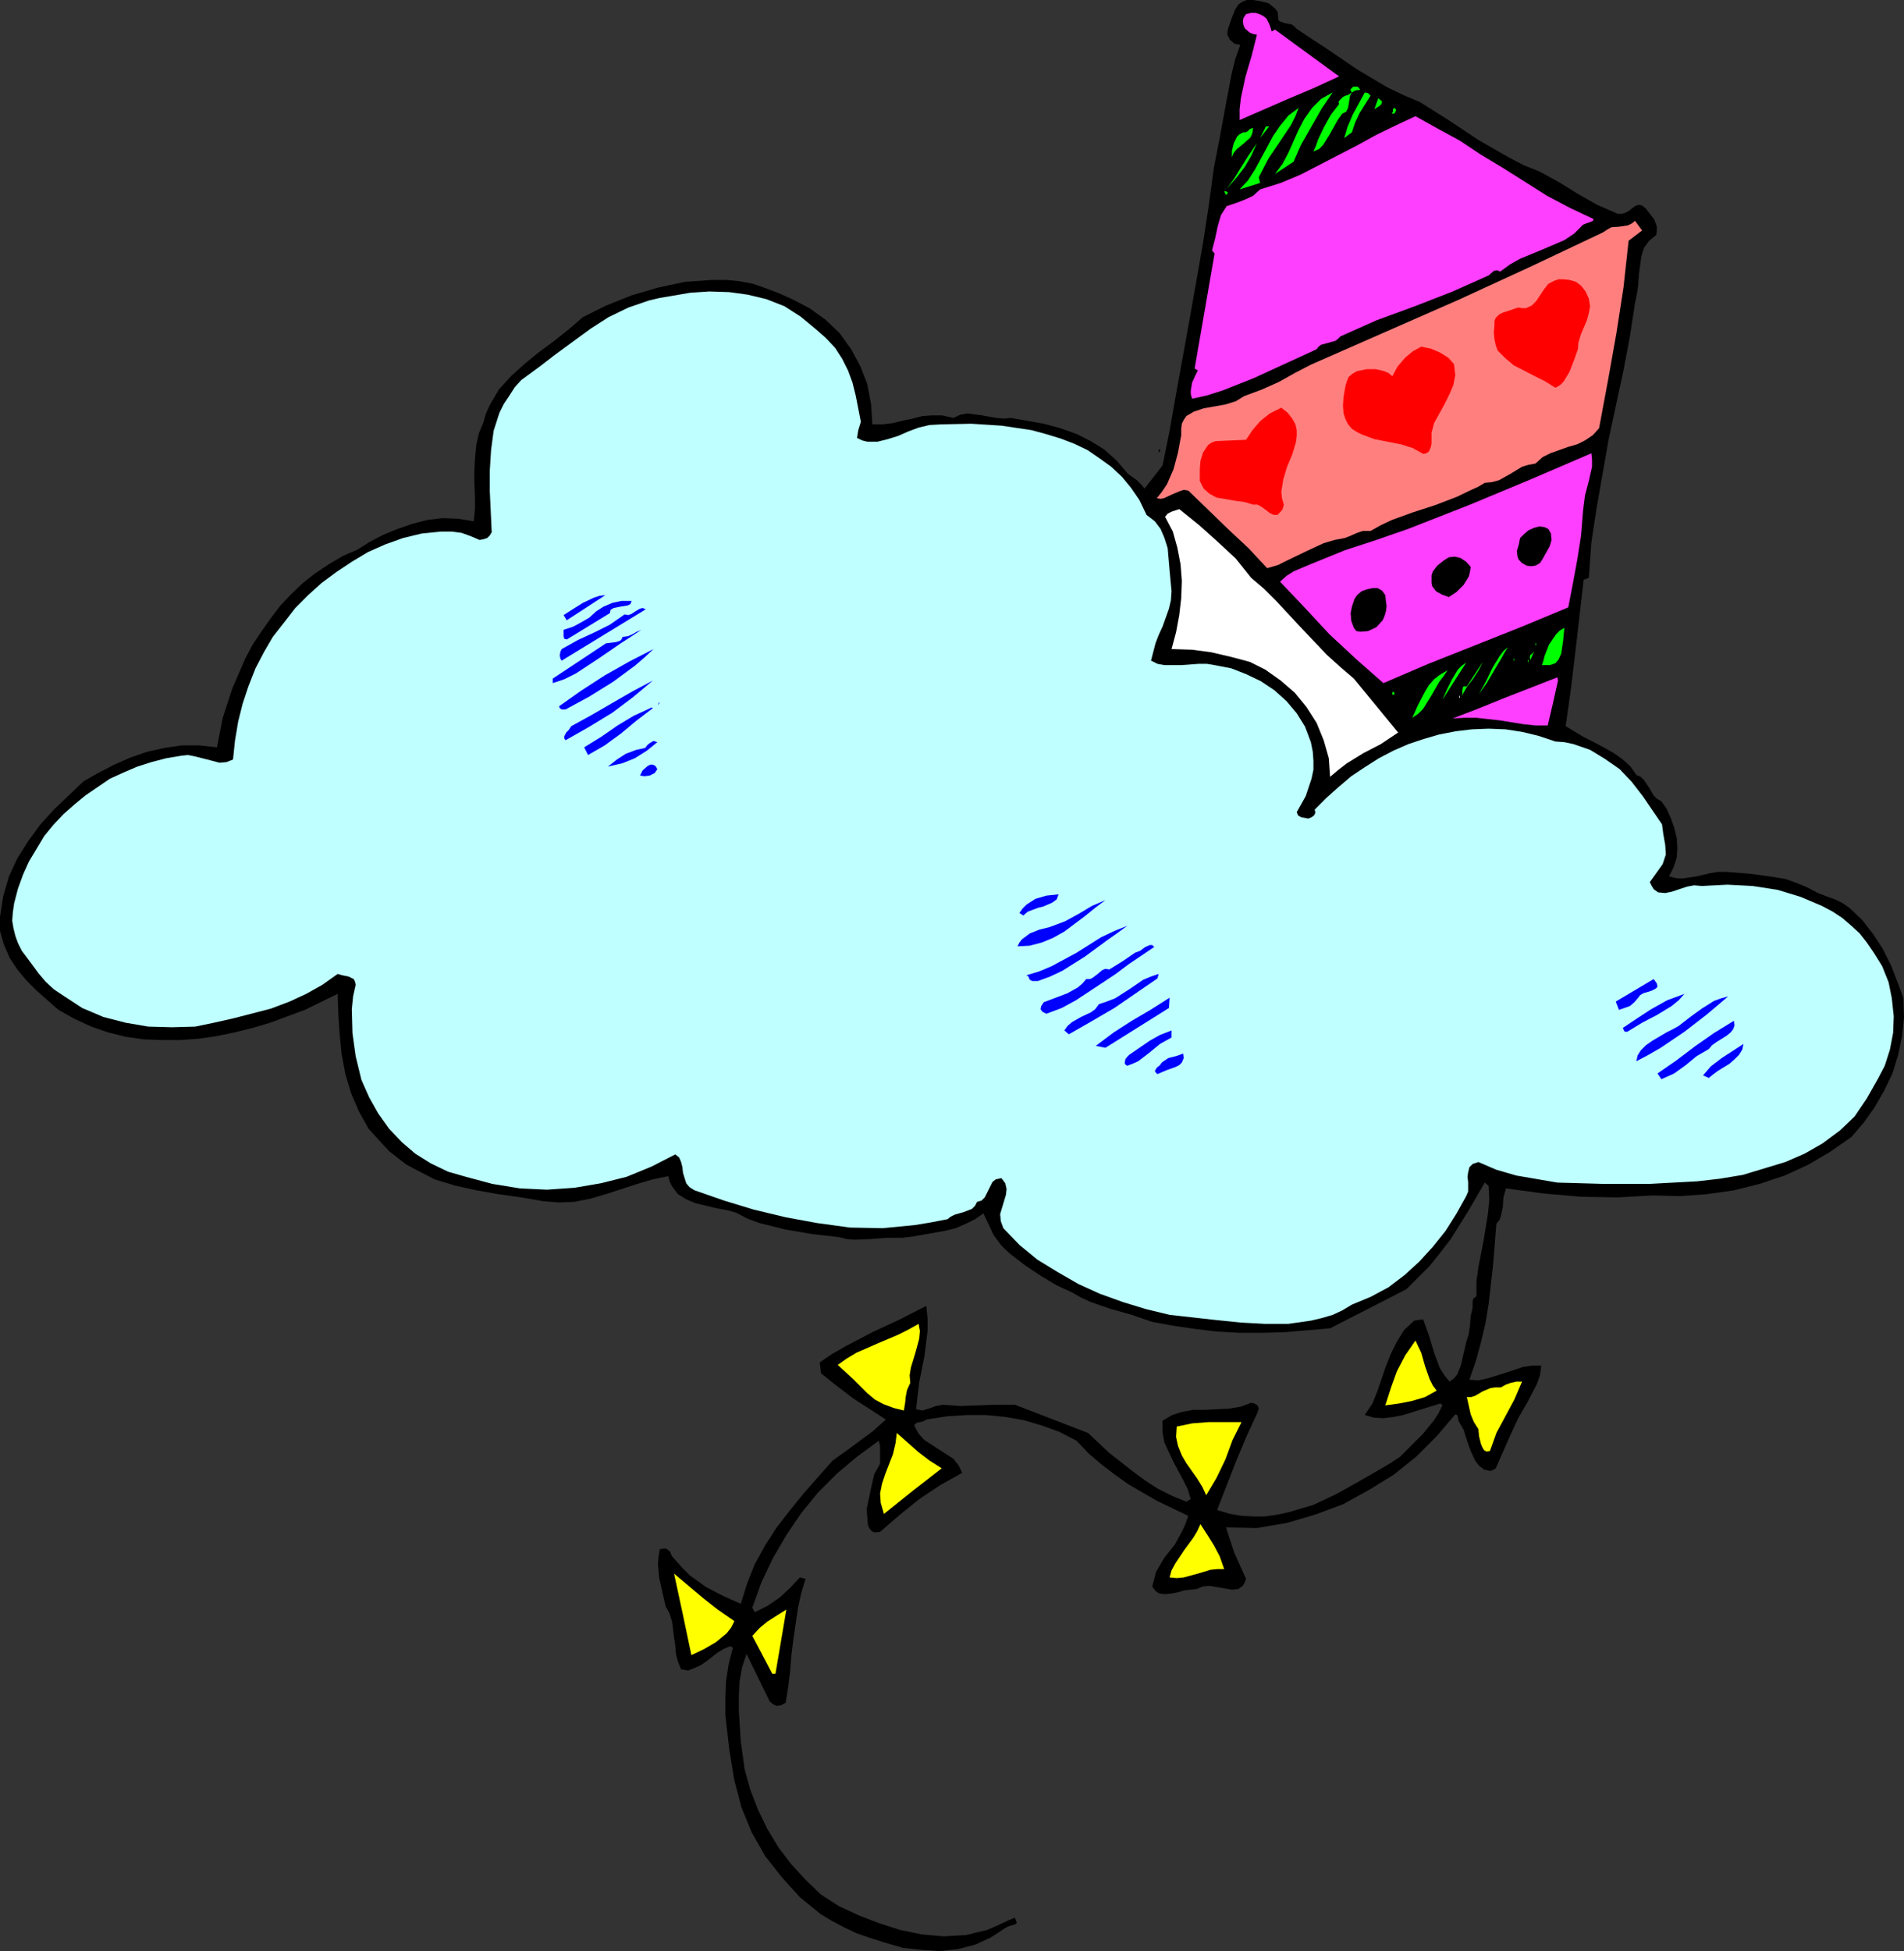 <?xml version="1.0" encoding="UTF-8" standalone="no"?>
<svg
   version="1.0"
   width="126.816mm"
   height="129.917mm"
   id="svg69"
   sodipodi:docname="Kite 26.wmf"
   xmlns:inkscape="http://www.inkscape.org/namespaces/inkscape"
   xmlns:sodipodi="http://sodipodi.sourceforge.net/DTD/sodipodi-0.dtd"
   xmlns="http://www.w3.org/2000/svg"
   xmlns:svg="http://www.w3.org/2000/svg">
  <rect width="100%" height="100%" fill="#333333" stroke="none"/>
  <sodipodi:namedview
     id="namedview69"
     pagecolor="#ffffff"
     bordercolor="#000000"
     borderopacity="0.25"
     inkscape:showpageshadow="2"
     inkscape:pageopacity="0.0"
     inkscape:pagecheckerboard="0"
     inkscape:deskcolor="#d1d1d1"
     inkscape:document-units="mm" />
  <defs
     id="defs1">
    <pattern
       id="WMFhbasepattern"
       patternUnits="userSpaceOnUse"
       width="6"
       height="6"
       x="0"
       y="0" />
  </defs>
  <path
     style="fill:#000000;fill-opacity:1;fill-rule:evenodd;stroke:none"
     d="m 321.745,3.878 v 0.969 l 0.323,0.485 1.293,0.485 0.808,0.162 0.97,0.162 0.646,0.485 0.646,0.646 3.878,2.585 3.717,2.424 7.595,5.17 7.595,4.524 4.04,1.939 4.202,1.777 7.434,4.686 7.272,4.847 7.595,4.363 3.717,1.939 4.04,1.616 5.01,2.747 4.686,2.908 4.848,2.747 5.171,2.262 h 1.131 l 0.97,-0.323 0.808,-0.485 0.808,-0.646 0.646,-0.485 0.808,-0.323 0.97,0.162 0.97,0.808 2.101,2.747 0.646,1.777 v 1.131 l -0.162,0.969 -1.778,1.454 -1.293,1.777 -0.646,2.1 -0.323,2.262 -0.323,2.424 -0.162,2.585 -0.323,2.262 -0.485,2.262 -1.293,8.402 -1.616,8.563 -3.717,17.289 -3.07,17.45 -1.293,8.563 -0.646,8.887 -1.293,0.485 -2.101,18.258 -1.131,9.371 -1.293,9.21 4.525,2.747 2.586,1.293 2.424,1.293 2.586,1.454 2.262,1.616 1.939,1.777 1.454,2.1 1.131,0.485 0.808,0.808 1.293,1.939 1.131,1.939 0.808,0.808 1.131,0.646 1.454,2.1 0.97,2.262 0.808,2.262 0.646,2.585 0.162,2.585 -0.162,2.424 -0.808,2.424 -1.131,2.262 1.939,0.485 h 1.778 l 3.232,-0.485 3.394,-0.808 1.939,-0.323 h 2.101 l 6.141,0.485 5.818,0.808 2.909,0.485 2.747,0.969 2.747,1.131 2.747,1.454 2.101,0.808 2.262,0.808 1.939,0.969 1.778,1.293 3.07,2.908 2.747,3.555 2.424,3.716 2.101,4.201 1.616,4.201 1.454,3.878 0.162,5.009 -0.485,4.686 -0.97,4.686 -1.454,4.686 -2.101,4.363 -2.424,4.201 -2.747,3.878 -3.07,3.555 -5.333,3.716 -5.494,3.232 -5.979,2.747 -6.302,2.1 -6.464,1.616 -6.787,0.969 -6.787,0.485 -6.949,-0.162 -8.726,0.485 -9.211,-0.162 -9.373,-0.808 -9.534,-1.293 -0.646,2.262 -0.162,2.424 -0.485,2.262 -0.323,0.969 -0.808,0.969 -0.808,10.179 -1.131,10.018 -0.808,4.847 -1.131,4.847 -1.293,4.686 -1.616,4.686 2.262,0.162 2.262,-0.485 4.686,-1.454 4.363,-1.454 2.262,-0.323 h 2.262 l -0.323,2.424 -0.808,2.262 -2.262,4.363 -2.424,4.201 -1.939,4.201 -3.717,8.402 -0.808,0.485 -0.646,0.162 -1.454,-0.323 -1.293,-0.969 -0.97,-1.293 -1.131,-2.424 -0.97,-2.747 -0.808,-2.585 -1.293,-2.262 -0.162,-0.969 -0.162,-0.485 -0.485,-0.162 -4.686,5.494 -5.171,5.17 -5.656,4.524 -6.302,3.878 -6.464,3.555 -6.949,2.585 -7.11,2.1 -7.595,1.293 -7.757,-0.162 0.97,3.07 1.131,3.393 2.909,6.463 -0.323,0.969 -0.485,0.808 -1.131,0.808 -1.616,0.162 -3.717,-0.646 -1.939,-0.323 -1.616,0.162 -1.616,0.646 -1.454,0.162 -1.616,0.162 -1.616,0.485 -1.616,0.323 -1.616,0.162 -1.454,-0.162 -0.97,-0.646 -0.808,-1.131 0.97,-3.716 2.101,-3.555 2.586,-3.232 1.939,-3.555 0.808,-1.777 0.646,-1.939 -7.757,-3.716 -7.272,-4.201 -3.394,-2.424 -3.394,-2.585 -3.232,-2.747 -3.07,-3.232 -4.363,-2.262 -4.525,-1.616 -4.363,-1.293 -4.686,-0.808 -4.848,-0.485 h -4.848 l -5.01,0.323 -5.171,0.808 -0.808,0.485 -1.616,0.323 -0.646,0.646 1.131,2.1 1.454,1.616 7.272,4.686 1.293,1.616 0.97,1.939 -5.494,3.07 -5.333,3.555 -5.01,4.039 -4.848,4.201 -1.293,0.162 -0.808,-0.323 -0.646,-0.808 -0.323,-0.808 -0.162,-2.1 -0.162,-1.777 0.646,-3.07 0.646,-3.07 0.646,-2.747 1.454,-2.585 v -4.524 l -0.323,-1.293 -5.494,4.039 -5.01,4.201 -4.848,4.847 -4.202,5.17 -3.717,5.494 -3.394,5.817 -2.909,6.14 -2.262,6.301 0.646,1.131 3.232,-1.616 3.07,-2.1 2.586,-2.424 2.424,-2.585 1.454,0.323 -1.131,3.716 -0.808,3.716 -1.131,7.756 -0.485,3.878 -0.323,4.039 -0.485,4.039 -0.646,4.039 -1.131,0.646 -1.131,0.162 -0.808,-0.323 -0.97,-0.808 -5.818,-11.957 -1.131,3.393 -0.646,3.716 -0.162,3.555 v 3.716 l 0.485,7.594 0.97,7.109 1.454,5.17 1.939,5.009 2.262,4.686 2.909,4.847 3.232,4.201 3.555,3.878 3.878,3.716 4.525,2.908 4.848,2.262 5.01,1.939 5.494,1.777 5.494,1.131 5.494,0.485 5.656,-0.323 2.586,-0.646 2.747,-0.646 2.586,-1.131 2.747,-1.293 1.616,-0.646 0.323,0.808 0.162,0.485 -0.323,0.323 -0.97,0.323 -0.646,0.162 -0.97,0.485 -1.939,1.293 -1.778,1.131 -3.878,1.777 -4.363,1.131 -4.525,0.485 -4.686,-0.323 -4.525,-0.485 -4.525,-1.293 -4.04,-1.293 -3.232,-1.131 -3.07,-1.454 -3.07,-1.616 -2.909,-1.777 -5.171,-4.201 -4.525,-5.009 -4.202,-5.332 -3.394,-5.978 -2.586,-6.301 -1.778,-6.786 -0.646,-3.878 -0.646,-4.039 -0.97,-8.563 v -4.201 l 0.162,-4.201 0.646,-4.201 0.97,-3.878 0.162,-0.323 -0.646,-0.485 -1.616,0.646 -1.616,0.969 -2.909,2.262 -1.454,0.969 -1.454,0.646 -1.616,0.646 -1.778,-0.323 -0.808,-1.939 -0.485,-1.939 -0.162,-2.1 -0.323,-2.1 -0.485,-3.878 -0.646,-2.1 -0.97,-1.777 -1.616,-7.109 -0.323,-3.555 0.162,-1.939 0.323,-1.777 0.97,-0.162 h 0.646 l 0.97,0.808 0.162,0.485 0.323,0.646 0.97,1.131 1.778,1.939 1.778,1.777 4.04,2.908 4.363,2.262 4.363,1.939 1.616,-5.17 1.939,-4.847 2.586,-4.686 2.909,-4.524 3.394,-4.363 3.394,-4.201 7.272,-8.24 3.394,-2.424 6.787,-5.009 3.232,-2.908 -8.242,-5.332 -4.04,-3.07 -4.04,-3.232 -0.323,-2.747 3.07,-2.1 3.394,-1.939 6.787,-3.555 6.949,-3.232 6.626,-3.393 0.323,3.232 v 3.07 l -0.808,6.463 -1.293,6.463 -0.808,6.786 1.616,0.323 1.616,-0.485 1.778,-0.646 1.778,-0.323 4.363,0.323 4.363,-0.162 4.525,-0.162 h 4.848 l 18.422,7.109 5.333,5.009 5.979,4.686 3.07,2.262 3.232,2.1 3.555,1.777 3.555,1.454 1.131,-0.646 -0.808,-2.585 -1.131,-2.262 -2.424,-4.524 -1.131,-2.424 -1.131,-2.424 -0.485,-2.585 v -2.908 l 2.424,-1.454 2.586,-0.808 2.747,-0.485 h 2.909 l 6.141,-0.323 2.909,-0.485 2.586,-0.969 0.808,0.162 0.808,0.485 0.323,0.808 -0.323,0.969 -2.747,5.978 -2.586,6.14 -4.848,12.441 3.232,0.969 2.909,0.485 3.07,0.162 h 2.909 l 3.232,-0.485 2.909,-0.646 5.979,-1.777 5.818,-2.747 5.494,-3.07 5.333,-3.07 2.747,-1.616 2.424,-1.616 2.909,-2.908 2.909,-2.908 2.747,-3.393 1.131,-1.777 0.97,-1.939 -0.485,-0.485 -9.373,2.908 -2.424,0.485 -2.586,0.323 -2.424,-0.162 -2.262,-0.646 1.939,-2.908 1.293,-3.232 2.101,-6.14 1.293,-3.232 1.454,-2.908 1.778,-2.908 2.586,-2.424 2.262,-0.323 1.454,4.039 1.293,4.363 1.454,3.878 1.131,1.777 1.293,1.616 1.131,-0.808 0.808,-0.969 0.97,-2.424 0.646,-2.908 0.646,-2.747 0.646,-2.1 0.323,-2.262 0.162,-2.262 0.485,-2.1 v -1.616 l 0.162,-0.646 0.808,-0.646 v -3.716 l 0.485,-3.555 1.293,-6.625 1.131,-6.948 0.323,-3.393 -0.162,-3.555 -0.97,-0.808 -4.04,6.948 -4.525,7.271 -2.747,3.555 -2.586,3.232 -2.909,2.908 -2.909,2.908 -19.23,9.856 -11.312,0.969 -5.818,0.162 h -5.656 l -5.656,-0.323 -5.494,-0.646 -5.494,-0.808 -5.333,-0.969 -5.171,-1.777 -5.171,-1.454 -5.171,-1.777 -2.424,-1.131 -2.262,-1.293 -3.878,-1.777 -4.04,-2.424 -3.878,-2.585 -3.555,-2.747 -1.293,-1.131 -1.131,-1.131 -1.939,-2.585 -1.293,-2.747 -1.293,-2.747 -2.101,1.454 -2.262,1.131 -2.586,1.131 -2.586,0.646 -5.494,0.969 -2.747,0.485 -2.586,0.323 h -4.04 l -4.04,0.323 -4.04,0.162 -1.939,-0.162 -1.939,-0.485 -6.949,-0.808 -6.626,-1.131 -6.464,-1.616 -3.07,-1.131 -2.747,-1.454 -2.262,-0.646 -2.747,-0.485 -5.333,-1.293 -2.262,-0.969 -2.101,-1.293 -1.454,-1.939 -0.646,-1.293 -0.323,-1.293 -3.878,0.808 -3.878,1.131 -7.918,2.585 -3.878,1.131 -4.04,0.808 -3.878,0.162 -4.04,-0.323 -2.747,-0.485 -2.909,-0.485 -5.656,-0.808 -5.494,-0.969 -5.171,-1.131 -5.333,-1.616 -4.686,-2.424 -2.424,-1.293 -2.101,-1.616 -2.262,-1.777 -1.939,-2.1 -3.232,-3.555 -2.424,-4.363 -1.939,-4.524 -1.454,-4.847 -0.97,-5.17 -0.485,-5.009 -0.323,-5.009 -0.162,-5.009 -8.242,4.039 -8.726,3.232 -4.363,1.293 -4.525,1.131 -4.686,0.969 -4.525,0.646 -4.525,0.323 h -4.848 l -4.363,-0.162 -4.525,-0.646 -4.525,-1.131 -4.202,-1.454 -4.202,-1.939 -4.04,-2.262 -5.494,-4.847 -2.586,-2.585 L 4.363,243.978 2.424,241.07 0.97,237.677 0,234.284 v -3.555 l 0.808,-5.17 1.454,-5.009 2.101,-4.524 2.747,-4.363 3.07,-4.201 3.394,-3.716 3.717,-3.555 3.717,-3.555 3.717,-2.1 4.04,-2.1 4.04,-1.777 4.202,-1.454 4.363,-0.969 4.363,-0.646 h 4.525 l 4.363,0.485 1.454,-7.432 2.424,-7.432 3.232,-7.432 1.778,-3.393 2.262,-3.393 2.262,-3.232 2.586,-3.393 2.747,-2.908 2.909,-2.747 3.07,-2.424 3.394,-2.262 3.555,-2.1 3.717,-1.616 3.07,-1.939 3.394,-1.777 3.555,-1.454 3.717,-1.293 3.717,-0.969 3.878,-0.485 4.04,0.162 3.878,0.646 0.323,-3.07 v -3.232 l -0.162,-3.232 v -3.232 l 0.162,-3.07 0.323,-3.393 0.646,-2.908 1.131,-2.747 0.646,-2.262 0.97,-2.1 2.262,-3.878 3.07,-3.393 3.394,-3.07 3.555,-2.908 3.717,-2.747 3.878,-3.07 3.555,-3.07 5.818,-2.908 6.464,-2.585 6.626,-1.939 6.787,-1.454 6.787,-0.485 h 3.555 l 3.394,0.323 3.394,0.646 3.232,1.131 3.394,1.293 3.232,1.454 4.363,2.262 4.04,2.908 3.555,3.393 2.909,4.039 2.262,4.201 1.778,4.524 0.97,5.17 0.323,5.009 h 2.586 l 2.586,-0.323 2.586,-0.646 2.424,-0.485 2.424,-0.646 2.424,-0.162 h 2.586 l 2.747,0.646 1.778,-0.808 1.778,-0.323 3.717,0.485 3.555,0.646 1.939,0.162 1.778,-0.162 8.242,1.454 4.202,1.131 4.04,1.454 3.555,1.777 3.394,2.1 3.232,2.908 2.747,3.232 2.262,1.616 1.131,1.131 0.808,0.969 4.525,-5.817 1.778,-8.725 1.616,-9.21 3.394,-18.743 3.394,-19.227 1.454,-9.533 1.293,-9.533 1.454,-7.432 1.454,-7.917 1.454,-7.756 0.97,-4.039 1.293,-3.716 -1.454,-0.323 -1.131,-0.969 -0.646,-1.293 V 8.079 l 0.162,-0.808 0.808,-2.424 0.97,-2.424 0.808,-1.293 0.97,-0.646 L 313.827,0 h 1.616 l 1.939,0.323 1.939,0.485 1.616,1.293 0.646,0.808 z"
     id="path1" />
  <path
     style="fill:#ff3fff;fill-opacity:1;fill-rule:evenodd;stroke:none"
     d="m 320.129,7.917 0.808,-0.485 16.16,11.795 -6.302,2.908 -6.141,2.585 -12.605,5.494 v -2.747 l 0.323,-2.747 1.131,-5.332 1.616,-5.494 1.293,-5.17 -0.97,-0.162 -0.808,-0.323 -1.293,-1.131 -0.323,-0.808 -0.162,-0.969 0.162,-0.808 0.646,-0.969 1.293,-0.323 h 1.131 l 0.97,0.323 0.97,0.485 0.808,0.646 0.485,0.969 0.485,1.131 z"
     id="path2" />
  <path
     style="fill:#00ff00;fill-opacity:1;fill-rule:evenodd;stroke:none"
     d="m 342.43,22.62 -1.293,0.162 -0.808,0.485 -0.485,0.808 -0.162,1.131 -0.323,1.939 -0.485,0.969 -0.97,0.485 -0.97,1.293 -0.646,1.131 -1.616,2.908 -1.616,2.585 -0.97,0.969 -1.454,0.646 0.646,-1.454 0.485,-1.454 1.454,-3.07 1.778,-3.232 2.101,-2.747 -0.162,-0.485 0.323,-0.485 0.808,-0.808 0.646,-0.323 0.646,-0.162 0.97,-0.646 -0.323,-0.485 v -0.323 l 0.646,-0.646 h 1.131 l 0.323,0.323 z"
     id="path3" />
  <path
     style="fill:#00ff00;fill-opacity:1;fill-rule:evenodd;stroke:none"
     d="m 325.624,40.717 -4.686,3.07 1.939,-2.585 1.454,-2.747 2.586,-5.817 1.454,-2.747 1.939,-2.747 2.262,-2.262 2.909,-1.616 -2.747,4.039 -2.586,4.524 -2.586,4.524 z"
     id="path4" />
  <path
     style="fill:#00ff00;fill-opacity:1;fill-rule:evenodd;stroke:none"
     d="m 345.016,24.075 -2.747,4.363 -1.131,2.424 -0.808,2.424 -1.939,1.454 0.808,-2.747 1.293,-3.07 3.07,-5.655 0.808,0.162 z"
     id="path5" />
  <path
     style="fill:#00ff00;fill-opacity:1;fill-rule:evenodd;stroke:none"
     d="m 347.924,25.529 -0.162,0.646 -0.485,0.485 -1.293,0.808 0.97,-2.747 z"
     id="path6" />
  <path
     style="fill:#00ff00;fill-opacity:1;fill-rule:evenodd;stroke:none"
     d="m 316.897,44.595 0.323,1.454 -5.171,1.616 2.101,-2.262 1.778,-2.747 3.07,-5.655 1.454,-2.747 1.778,-2.585 2.101,-2.585 2.586,-1.939 -0.808,2.1 -1.131,2.262 -5.656,8.402 z"
     id="path7" />
  <path
     style="fill:#00ff00;fill-opacity:1;fill-rule:evenodd;stroke:none"
     d="m 351.48,27.629 -0.323,0.808 -0.323,0.162 h -0.485 l 0.323,-0.485 v -0.646 l 0.323,-0.323 0.162,0.162 z"
     id="path8" />
  <path
     style="fill:#ff3fff;fill-opacity:1;fill-rule:evenodd;stroke:none"
     d="m 401.091,55.097 v 0.323 l -0.162,0.162 -0.646,0.323 -0.97,0.323 -0.808,0.323 -2.262,2.262 -2.424,1.616 -5.656,2.424 -5.494,2.262 -2.586,1.454 -2.424,1.777 -0.808,-0.323 -0.808,0.162 -1.293,1.131 -9.05,4.039 -9.534,3.716 -9.696,3.555 -9.05,4.039 -0.646,0.646 -0.646,0.485 -1.778,0.485 -1.778,0.485 -0.646,0.485 -0.485,0.646 -7.757,3.555 -8.08,3.716 -7.757,3.07 -4.04,1.293 -3.717,0.808 -0.323,-1.131 v -0.969 l 0.323,-1.939 0.808,-1.777 0.646,-1.293 -0.808,-0.485 5.01,-28.922 -0.646,-0.808 0.808,-3.07 0.646,-3.07 0.808,-2.747 1.454,-2.262 2.424,-0.808 2.101,-0.808 2.101,-0.969 1.778,-1.616 5.171,-1.616 5.01,-2.1 9.696,-5.009 4.686,-2.424 4.686,-2.585 5.01,-2.424 4.848,-2.262 5.494,3.07 5.656,3.07 5.333,3.555 5.656,3.393 10.989,6.948 5.818,3.07 z"
     id="path9" />
  <path
     style="fill:#00ff00;fill-opacity:1;fill-rule:evenodd;stroke:none"
     d="m 320.452,30.215 -0.97,0.646 z"
     id="path10" />
  <path
     style="fill:#00ff00;fill-opacity:1;fill-rule:evenodd;stroke:none"
     d="m 317.22,34.739 1.454,-2.908 h 0.808 z"
     id="path11" />
  <path
     style="fill:#00ff00;fill-opacity:1;fill-rule:evenodd;stroke:none"
     d="m 315.443,32.153 -0.162,1.293 -0.485,1.131 -1.616,1.454 -1.778,1.454 -0.808,0.969 -0.485,1.131 v -1.616 l 0.485,-1.939 0.808,-1.616 0.646,-0.646 0.97,-0.485 h 0.646 l 0.485,-0.323 0.485,-0.485 z"
     id="path12" />
  <path
     style="fill:#00ff00;fill-opacity:1;fill-rule:evenodd;stroke:none"
     d="m 308.817,47.503 1.778,-2.424 1.778,-2.908 1.939,-3.07 2.101,-3.07 -1.454,3.232 -1.616,2.747 -2.101,2.747 z"
     id="path13" />
  <path
     style="fill:#00ff00;fill-opacity:1;fill-rule:evenodd;stroke:none"
     d="m 309.14,48.472 -0.485,0.646 -0.485,-0.969 h 0.485 z"
     id="path14" />
  <path
     style="fill:#ff7f7f;fill-opacity:1;fill-rule:evenodd;stroke:none"
     d="m 409.979,60.591 -1.293,11.795 -1.778,11.472 -2.101,11.795 -2.262,12.118 -1.616,1.777 -1.939,1.293 -1.939,0.969 -2.262,0.646 -4.525,1.616 -1.939,0.969 -1.778,1.616 -1.778,0.323 -1.616,0.485 -2.909,1.777 -2.909,1.616 -1.778,0.485 -1.778,0.162 -1.616,0.969 -1.778,0.808 -3.717,1.777 -5.494,2.1 -5.494,1.777 -5.333,1.939 -2.747,1.293 -2.586,1.454 h -1.939 l -1.454,0.485 -1.454,0.646 -1.616,0.646 -2.586,0.485 -2.747,0.808 -4.525,2.1 -4.686,2.262 -2.262,1.131 -2.747,0.808 -4.686,-5.009 -5.01,-4.686 -10.181,-9.856 -1.131,-0.162 -0.97,0.323 -1.939,0.808 -2.101,0.969 -0.808,0.162 -0.97,-0.162 1.293,-1.616 1.293,-1.939 1.616,-3.716 1.131,-4.201 0.808,-4.363 v -1.616 l 0.162,-1.293 0.485,-0.969 0.646,-0.969 1.939,-1.131 2.424,-0.808 2.747,-0.485 2.747,-0.485 2.586,-0.808 2.101,-1.293 4.363,-1.616 4.363,-1.939 4.04,-2.262 4.04,-2.1 37.168,-16.319 18.261,-8.402 18.099,-8.563 0.97,-0.646 1.131,-0.646 2.101,-0.162 2.101,-0.323 0.97,-0.485 0.808,-0.646 1.778,2.424 z"
     id="path15" />
  <path
     style="fill:#ff0000;fill-opacity:1;fill-rule:evenodd;stroke:none"
     d="m 399.152,73.355 0.808,1.777 0.323,1.939 -0.323,1.777 -0.485,1.777 -1.454,3.393 -0.646,2.1 -0.162,1.777 -0.97,2.747 -1.131,2.908 -1.454,2.424 -0.97,0.969 -1.131,0.646 -2.586,-1.616 -2.586,-1.293 -5.333,-2.747 -2.101,-1.777 -1.939,-1.939 -0.485,-1.293 -0.323,-1.616 -0.162,-1.616 0.162,-1.777 v -1.131 l 0.323,-0.808 0.808,-0.808 0.97,-0.485 3.878,-1.293 0.97,0.162 h 0.97 l 1.454,-0.646 1.131,-1.131 1.939,-2.908 1.131,-1.454 1.616,-0.808 0.97,-0.323 h 1.131 l 1.616,0.162 1.616,0.485 1.293,0.969 z"
     id="path16" />
  <path
     style="fill:#bfffff;fill-opacity:1;fill-rule:evenodd;stroke:none"
     d="m 205.232,82.726 2.586,2.262 2.424,2.585 1.778,2.747 1.454,2.908 1.131,3.07 0.808,3.232 1.293,6.625 -0.646,2.1 -0.323,1.939 1.293,0.646 1.293,0.323 h 2.586 l 2.586,-0.646 2.586,-0.808 2.586,-1.131 2.586,-0.969 2.747,-0.646 2.909,-0.162 7.595,-0.162 7.595,0.485 7.595,1.131 3.555,0.969 3.717,1.131 3.394,1.293 3.394,1.616 3.07,2.1 2.909,2.1 2.747,2.585 2.262,2.747 2.101,3.07 1.778,3.716 2.101,1.616 1.454,1.939 0.97,2.262 0.808,2.585 0.485,5.655 0.485,5.17 -0.162,2.262 -0.485,2.1 -1.616,4.524 -0.97,2.1 -0.808,2.1 -1.131,4.363 1.616,0.808 1.778,0.323 h 4.202 l 4.363,-0.323 h 2.101 l 1.939,0.323 4.202,0.808 3.717,1.454 3.717,1.777 3.394,2.262 3.07,2.747 2.586,3.07 2.101,3.393 1.454,3.878 0.485,2.424 0.162,2.262 v 2.262 l -0.485,2.262 -1.454,4.363 -2.262,4.039 0.323,0.808 0.808,0.485 0.97,0.162 0.808,0.162 0.808,-0.323 0.646,-0.485 0.323,-0.646 -0.162,-0.808 2.909,-2.908 3.07,-2.747 3.232,-2.747 3.394,-2.262 3.555,-2.262 3.717,-1.939 3.717,-1.616 3.878,-1.293 3.878,-1.131 4.202,-0.808 4.04,-0.485 4.202,-0.162 4.202,0.162 4.202,0.646 4.04,0.969 4.363,1.454 2.262,0.162 2.262,0.485 4.202,1.454 3.717,2.262 3.717,2.585 3.07,3.232 2.747,3.555 4.848,7.109 0.323,2.424 0.485,2.747 0.162,2.424 -0.808,2.424 -3.232,4.524 0.485,0.969 0.485,0.808 1.131,0.808 1.778,0.162 1.616,-0.323 3.878,-1.293 1.778,-0.323 1.939,0.162 6.464,-0.323 6.302,0.323 6.302,0.969 5.818,1.777 5.333,2.262 2.747,1.454 2.424,1.616 2.262,1.939 2.101,1.939 1.778,2.262 1.778,2.585 2.101,3.393 1.616,4.039 0.808,4.039 0.485,4.524 -0.162,4.201 -0.808,4.201 -1.293,4.039 -1.778,3.393 -2.747,4.847 -3.07,4.524 -3.717,3.555 -4.363,3.232 -4.525,2.585 -4.848,2.1 -5.333,1.616 -5.333,1.616 -5.818,0.969 -5.656,0.646 -11.958,0.646 h -11.797 l -11.474,-0.323 -10.342,-1.777 -5.01,-1.454 -4.525,-1.939 -1.454,0.485 -0.808,0.808 -0.323,1.293 -0.162,1.131 0.162,1.293 v 2.424 l -0.485,1.131 -2.424,4.363 -2.747,4.363 -3.232,4.039 -3.394,3.716 -3.717,3.393 -4.04,3.07 -4.525,2.424 -4.686,1.939 -2.424,1.454 -2.424,1.131 -2.747,0.808 -2.747,0.646 -5.656,0.808 h -5.979 l -5.979,-0.323 -6.302,-0.646 -11.635,-1.293 -5.979,-1.454 -5.818,-1.777 -5.818,-2.1 -5.333,-2.424 -5.333,-3.07 -5.01,-3.07 -4.525,-3.716 -4.04,-4.201 -0.646,-1.777 -0.162,-1.777 0.97,-3.232 0.485,-1.616 0.162,-1.454 -0.323,-1.454 -0.97,-1.293 -1.454,0.323 -0.808,0.646 -1.939,3.878 -0.808,0.808 -1.131,0.323 -0.485,0.969 -0.808,0.808 -2.101,0.808 -2.262,0.646 -0.97,0.485 -0.808,0.646 -4.202,0.808 -3.878,0.646 -8.242,0.808 -8.242,-0.162 -8.242,-1.131 -7.918,-1.454 -8.08,-1.939 -7.434,-2.262 -7.434,-2.585 -1.293,-0.808 -0.808,-0.969 -0.808,-2.585 -0.162,-1.454 -0.323,-1.293 -0.485,-1.131 -0.97,-0.808 -5.979,3.07 -6.302,2.585 -6.464,1.616 -6.626,1.131 -6.949,0.485 -6.787,-0.323 -6.949,-1.131 -6.626,-1.777 -4.525,-1.293 -4.363,-2.1 -3.878,-2.424 -3.394,-2.908 -3.232,-3.393 -2.747,-3.878 -2.262,-4.039 -1.939,-4.363 -1.454,-5.978 -0.808,-5.817 -0.162,-5.978 0.323,-3.232 0.646,-2.908 -0.162,-0.808 -0.323,-0.646 -1.293,-0.646 -1.616,-0.323 -1.131,-0.323 -3.878,2.747 -4.04,2.262 -4.202,1.939 -4.686,1.777 -9.373,2.424 -5.01,1.131 -4.686,0.969 -5.818,0.162 -5.979,-0.162 -5.656,-0.969 -5.656,-1.454 -5.333,-2.262 -4.686,-3.07 -2.424,-1.616 -2.101,-1.939 -1.778,-2.1 -1.778,-2.424 -2.424,-3.232 -0.97,-1.939 -0.646,-1.777 -0.485,-1.939 -0.323,-1.939 0.162,-2.1 0.323,-2.262 0.97,-3.716 1.293,-3.555 1.454,-3.232 1.939,-3.232 1.939,-3.232 2.262,-2.747 2.586,-2.747 2.747,-2.424 2.747,-2.262 3.07,-2.1 3.07,-2.1 3.555,-1.616 3.394,-1.454 3.555,-1.131 3.717,-0.969 3.878,-0.646 1.616,-0.162 1.616,0.323 3.232,0.808 3.07,0.808 1.778,-0.162 1.616,-0.646 0.485,-4.686 0.808,-4.847 1.131,-4.524 1.454,-4.363 1.778,-4.524 2.101,-4.039 2.262,-3.878 2.909,-3.716 2.747,-3.555 3.232,-3.232 3.394,-3.07 3.717,-2.747 3.878,-2.585 4.04,-2.424 4.363,-1.939 4.525,-1.616 4.686,-1.131 4.848,-0.485 h 2.747 l 2.424,0.323 2.262,0.808 2.262,0.969 0.97,-0.162 0.97,-0.323 0.646,-0.646 0.485,-0.808 -0.485,-10.341 v -5.17 l 0.323,-5.17 0.646,-4.847 1.454,-4.524 1.131,-2.262 1.293,-1.939 1.454,-2.262 1.616,-1.777 4.202,-3.07 4.202,-3.232 9.05,-6.625 4.525,-2.908 5.01,-2.424 5.171,-1.777 2.747,-0.646 2.909,-0.485 4.686,-0.808 4.848,-0.323 5.01,0.162 4.686,0.646 4.686,1.131 4.525,1.777 4.04,2.585 z"
     id="path17" />
  <path
     style="fill:#ff0000;fill-opacity:1;fill-rule:evenodd;stroke:none"
     d="m 366.024,91.613 0.323,2.747 -0.485,2.585 -0.97,2.262 -1.293,2.585 -2.586,4.686 -0.646,2.424 v 2.747 l -0.162,0.808 -0.485,1.131 -0.646,0.485 -0.808,0.162 -2.586,-1.454 -3.07,-0.969 -6.626,-1.293 -3.07,-1.131 -1.293,-0.646 -1.293,-0.808 -0.97,-1.131 -0.646,-1.293 -0.485,-1.454 -0.162,-1.939 0.162,-2.262 0.485,-2.747 0.323,-1.131 0.485,-1.131 0.97,-0.808 1.131,-0.646 2.424,-0.485 h 2.262 l 2.101,0.485 1.131,0.485 0.97,0.808 1.293,-2.424 1.939,-2.262 1.939,-1.616 2.101,-1.131 2.424,0.485 2.262,0.969 2.101,1.293 z"
     id="path18" />
  <path
     style="fill:#ff0000;fill-opacity:1;fill-rule:evenodd;stroke:none"
     d="m 323.2,126.998 -0.323,1.131 -0.485,0.646 -0.808,0.808 h -0.97 l -0.97,-0.485 -1.939,-1.454 -1.131,-0.646 h -1.131 l -2.101,-0.646 -2.424,-0.323 -4.686,-0.808 -1.778,-0.969 -1.454,-1.293 -0.97,-1.939 v -2.908 l 0.162,-2.1 0.646,-2.1 1.293,-1.939 0.97,-0.646 0.97,-0.323 7.595,-0.323 1.616,-2.424 1.939,-2.262 2.424,-1.939 2.909,-1.454 1.616,1.293 1.131,1.454 0.808,1.454 0.323,1.454 v 1.454 l -0.162,1.454 -0.97,3.232 -1.293,3.07 -0.97,3.232 -0.485,3.07 0.162,1.616 z"
     id="path19" />
  <path
     style="fill:#000000;fill-opacity:1;fill-rule:evenodd;stroke:none"
     d="m 291.688,113.102 h 0.323 v 0.646 h -0.323 z"
     id="path20" />
  <path
     style="fill:#ff3fff;fill-opacity:1;fill-rule:evenodd;stroke:none"
     d="m 398.505,128.614 -0.485,6.14 -0.97,6.14 -1.131,6.14 -1.131,5.817 -11.635,4.847 -23.594,9.371 -11.312,4.847 -6.787,-5.978 -6.787,-6.301 -6.302,-6.786 -6.141,-6.463 1.616,-1.454 1.778,-1.131 4.202,-1.777 4.363,-1.777 4.363,-1.777 7.918,-2.585 7.918,-2.747 15.675,-6.14 15.514,-6.463 15.029,-6.463 0.162,1.616 v 1.777 l -0.808,3.555 -0.97,3.716 z"
     id="path21" />
  <path
     style="fill:#ffffff;fill-opacity:1;fill-rule:evenodd;stroke:none"
     d="m 314.958,145.417 3.232,2.747 3.07,3.07 6.464,6.948 6.302,6.625 3.394,3.07 3.394,2.908 11.15,13.572 -4.363,2.908 -4.363,2.262 -4.202,2.585 -2.101,1.616 -2.101,1.777 -0.323,-4.686 -1.293,-4.524 -1.778,-4.363 -2.586,-4.039 -2.909,-3.555 -3.555,-3.07 -3.878,-2.747 -3.878,-1.939 -4.848,-1.293 -4.848,-1.131 -4.848,-0.646 -5.171,-0.162 1.131,-4.201 0.808,-4.363 0.485,-4.201 0.162,-4.363 -0.323,-4.201 -0.808,-4.201 -1.131,-4.039 -1.939,-3.716 0.646,-0.808 0.97,-0.485 1.939,-0.646 5.01,4.039 4.686,4.201 4.525,4.201 z"
     id="path22" />
  <path
     style="fill:#000000;fill-opacity:1;fill-rule:evenodd;stroke:none"
     d="m 390.587,135.885 -0.485,1.616 -1.616,2.908 -0.808,1.293 -1.131,0.646 -1.131,0.162 -1.131,-0.162 -1.131,-0.646 -0.808,-0.808 -0.323,-0.808 -0.162,-1.454 0.485,-1.616 0.323,-1.616 0.97,-0.969 1.131,-0.969 1.454,-0.646 1.293,-0.323 1.293,0.162 0.97,0.485 0.646,1.131 z"
     id="path23" />
  <path
     style="fill:#000000;fill-opacity:1;fill-rule:evenodd;stroke:none"
     d="m 370.225,142.671 -0.162,1.131 -0.323,1.293 -1.293,2.1 -1.778,1.777 -1.939,1.293 -1.778,-0.646 -1.454,-0.808 -0.97,-1.293 -0.162,-0.808 v -1.131 -0.808 l 0.323,-0.969 1.131,-1.454 1.616,-1.293 1.293,-0.808 1.454,-0.162 1.454,0.323 1.454,0.969 z"
     id="path24" />
  <path
     style="fill:#000000;fill-opacity:1;fill-rule:evenodd;stroke:none"
     d="m 348.894,151.396 0.162,1.131 -0.162,1.293 -0.323,1.131 -0.485,1.131 -1.616,1.777 -2.101,0.969 -1.939,0.162 -0.97,-0.162 -0.646,-0.808 -0.646,-1.777 -0.162,-1.939 0.323,-1.616 0.646,-1.939 0.646,-0.969 1.131,-0.969 1.293,-0.485 1.454,-0.323 h 1.293 l 1.131,0.646 0.808,1.131 z"
     id="path25" />
  <path
     style="fill:#0000ff;fill-opacity:1;fill-rule:evenodd;stroke:none"
     d="m 152.389,149.78 -9.696,6.301 -0.162,-0.162 -0.162,-0.323 -0.485,-0.808 2.262,-1.454 2.586,-1.616 2.747,-1.293 1.454,-0.485 z"
     id="path26" />
  <path
     style="fill:#0000ff;fill-opacity:1;fill-rule:evenodd;stroke:none"
     d="m 159.014,151.234 -0.323,0.808 -0.646,0.323 -1.939,0.323 -1.616,0.323 -0.808,0.485 -0.162,0.808 -10.827,6.625 -0.646,-0.162 -0.162,-0.646 v -1.616 l 2.424,-0.808 2.101,-1.131 1.939,-1.131 1.778,-1.616 1.778,-1.131 2.262,-0.969 2.262,-0.485 z"
     id="path27" />
  <path
     style="fill:#0000ff;fill-opacity:1;fill-rule:evenodd;stroke:none"
     d="m 162.569,153.335 -21.17,12.926 -0.323,-0.485 -0.162,-0.808 0.162,-0.969 0.323,-0.646 4.04,-2.262 4.202,-1.939 3.878,-1.939 3.717,-2.585 0.97,0.162 0.808,-0.323 0.97,-0.646 1.131,-0.646 0.646,-0.162 z"
     id="path28" />
  <path
     style="fill:#00ff00;fill-opacity:1;fill-rule:evenodd;stroke:none"
     d="m 393.819,158.02 -0.162,1.454 -0.162,1.777 -0.485,3.232 -0.646,1.454 -0.808,0.969 -1.454,0.485 h -1.939 l 0.323,-0.969 0.323,-1.293 1.131,-2.908 1.778,-2.585 0.97,-0.969 z"
     id="path29" />
  <path
     style="fill:#0000ff;fill-opacity:1;fill-rule:evenodd;stroke:none"
     d="m 161.438,158.505 -2.424,1.616 -2.747,1.777 -5.656,3.878 -5.656,3.716 -2.909,1.454 -2.909,0.969 v -1.131 l 13.413,-8.887 1.293,-0.162 1.293,-0.162 0.97,-0.323 0.323,-0.323 0.323,-0.646 1.293,-0.162 1.131,-0.485 1.131,-0.646 z"
     id="path30" />
  <path
     style="fill:#00ff00;fill-opacity:1;fill-rule:evenodd;stroke:none"
     d="m 386.547,161.898 h 0.162 v 0.485 h -0.162 z"
     id="path31" />
  <path
     style="fill:#00ff00;fill-opacity:1;fill-rule:evenodd;stroke:none"
     d="m 372.326,174.663 1.778,-3.232 1.616,-3.393 1.778,-2.908 0.97,-1.293 1.131,-0.969 -0.808,1.293 -0.808,1.454 -3.717,6.301 z"
     id="path32" />
  <path
     style="fill:#0000ff;fill-opacity:1;fill-rule:evenodd;stroke:none"
     d="m 142.369,178.54 h -0.97 l -0.485,-0.323 -0.162,-0.485 5.494,-3.878 5.979,-3.878 6.302,-3.555 5.979,-3.07 -2.262,2.1 -2.424,2.1 -5.494,4.039 -5.979,3.716 z"
     id="path33" />
  <path
     style="fill:#00ff00;fill-opacity:1;fill-rule:evenodd;stroke:none"
     d="m 385.254,166.099 -0.162,-0.808 0.162,-0.485 0.485,-0.323 0.485,-0.646 z"
     id="path34" />
  <path
     style="fill:#00ff00;fill-opacity:1;fill-rule:evenodd;stroke:none"
     d="m 381.052,165.776 h 0.162 v 0.485 h -0.162 z"
     id="path35" />
  <path
     style="fill:#00ff00;fill-opacity:1;fill-rule:evenodd;stroke:none"
     d="m 367.963,175.147 0.162,-0.646 v -0.808 l 0.162,-0.808 0.323,-0.162 h 0.646 l 4.04,-6.14 -0.97,1.939 -1.454,2.262 -1.616,2.1 z"
     id="path36" />
  <path
     style="fill:#00ff00;fill-opacity:1;fill-rule:evenodd;stroke:none"
     d="m 384.608,166.099 h 0.162 v 0.485 h -0.162 z"
     id="path37" />
  <path
     style="fill:#00ff00;fill-opacity:1;fill-rule:evenodd;stroke:none"
     d="m 363.115,176.117 1.131,-2.585 1.293,-2.585 1.454,-2.424 0.97,-0.969 1.131,-0.808 z"
     id="path38" />
  <path
     style="fill:#00ff00;fill-opacity:1;fill-rule:evenodd;stroke:none"
     d="m 355.52,180.641 1.454,-3.232 1.778,-3.393 0.97,-1.616 1.293,-1.454 1.454,-1.131 1.939,-1.131 -0.97,1.454 -1.131,1.454 -1.939,3.393 -2.101,3.393 -1.293,1.293 z"
     id="path39" />
  <path
     style="fill:#ff3fff;fill-opacity:1;fill-rule:evenodd;stroke:none"
     d="m 392.203,171.269 -1.293,5.817 -1.293,5.494 h -3.07 l -3.07,-0.323 -5.979,-0.969 -5.818,-0.646 h -3.07 l -2.909,0.162 6.302,-2.424 6.787,-2.747 6.626,-2.585 6.626,-2.585 z"
     id="path40" />
  <path
     style="fill:#0000ff;fill-opacity:1;fill-rule:evenodd;stroke:none"
     d="m 164.347,171.269 -5.01,4.201 -5.171,3.878 -5.818,3.555 -5.979,3.393 -0.323,-0.485 v -0.485 l 0.485,-0.969 0.646,-0.646 0.646,-0.969 5.01,-2.747 5.01,-2.908 5.333,-3.07 z"
     id="path41" />
  <path
     style="fill:#00ff00;fill-opacity:1;fill-rule:evenodd;stroke:none"
     d="m 356.328,173.208 -2.909,3.878 z"
     id="path42" />
  <path
     style="fill:#00ff00;fill-opacity:1;fill-rule:evenodd;stroke:none"
     d="m 350.51,174.178 h 0.485 v 0.646 h -0.485 z"
     id="path43" />
  <path
     style="fill:#ffffff;fill-opacity:1;fill-rule:evenodd;stroke:none"
     d="m 367.316,175.147 h 0.162 v 0.485 h -0.162 z"
     id="path44" />
  <path
     style="fill:#0000ff;fill-opacity:1;fill-rule:evenodd;stroke:none"
     d="m 165.64,177.409 0.323,-0.808 v 0.485 z"
     id="path45" />
  <path
     style="fill:#0000ff;fill-opacity:1;fill-rule:evenodd;stroke:none"
     d="m 164.347,178.217 -4.04,3.07 -1.939,1.616 -1.939,1.616 -4.202,3.07 -4.202,2.424 -0.97,-1.939 4.202,-2.585 4.202,-2.908 4.04,-2.424 4.525,-2.1 z"
     id="path46" />
  <path
     style="fill:#0000ff;fill-opacity:1;fill-rule:evenodd;stroke:none"
     d="m 165.478,186.781 -2.586,2.1 -3.07,1.939 -3.232,1.293 -3.555,0.808 2.262,-1.777 2.262,-1.454 2.586,-0.969 2.262,-0.485 0.485,-0.646 0.323,-0.323 0.485,-0.323 0.808,-0.485 z"
     id="path47" />
  <path
     style="fill:#0000ff;fill-opacity:1;fill-rule:evenodd;stroke:none"
     d="m 165.478,193.567 -0.646,0.969 -1.293,0.646 -1.293,0.162 -1.131,-0.162 0.646,-1.293 1.293,-1.131 0.646,-0.323 h 0.646 l 0.646,0.323 z"
     id="path48" />
  <path
     style="fill:#0000ff;fill-opacity:1;fill-rule:evenodd;stroke:none"
     d="m 266.478,225.074 -0.485,1.293 -1.131,0.808 -2.262,0.969 -1.293,0.323 -2.586,0.969 -1.131,0.969 -0.97,-0.646 0.808,-1.131 0.97,-0.969 2.262,-1.454 2.747,-0.808 z"
     id="path49" />
  <path
     style="fill:#0000ff;fill-opacity:1;fill-rule:evenodd;stroke:none"
     d="m 278.275,226.528 -2.586,1.939 -2.586,2.1 -5.171,3.878 -2.909,1.616 -2.747,1.131 -3.07,0.808 -3.07,0.162 0.485,-0.969 0.646,-0.808 1.939,-1.454 2.424,-0.969 2.586,-0.646 3.878,-1.454 3.555,-1.939 3.232,-1.939 z"
     id="path50" />
  <path
     style="fill:#0000ff;fill-opacity:1;fill-rule:evenodd;stroke:none"
     d="m 283.769,232.991 -2.424,1.777 -2.747,1.939 -5.494,4.039 -5.656,3.555 -3.07,1.454 -3.07,1.131 h -1.454 l -0.646,-0.323 -0.323,-0.808 -0.485,-0.323 3.232,-0.969 3.07,-1.293 6.302,-3.393 6.141,-3.878 3.394,-1.616 z"
     id="path51" />
  <path
     style="fill:#0000ff;fill-opacity:1;fill-rule:evenodd;stroke:none"
     d="m 290.556,238.323 -6.464,4.363 -3.232,2.424 -3.394,2.262 -6.626,4.363 -3.555,1.939 -3.878,1.454 -0.97,-0.485 -0.485,-0.646 0.162,-0.808 0.646,-0.969 5.979,-2.262 2.586,-1.454 1.131,-0.969 0.97,-1.131 h 0.97 l 0.646,-0.323 1.293,-0.969 1.131,-0.969 0.808,-0.323 0.97,0.162 3.394,-2.1 3.07,-2.1 1.293,-0.485 1.293,-0.969 1.131,-0.485 h 0.646 z"
     id="path52" />
  <path
     style="fill:#0000ff;fill-opacity:1;fill-rule:evenodd;stroke:none"
     d="m 291.364,246.24 -10.827,7.432 -5.818,3.393 -5.656,3.231 -1.131,-0.969 0.808,-1.131 1.131,-0.969 2.262,-1.293 2.424,-1.131 1.131,-0.808 0.97,-1.293 1.939,-0.646 2.101,-0.808 3.555,-2.262 3.555,-2.424 1.939,-0.808 1.939,-0.646 z"
     id="path53" />
  <path
     style="fill:#0000ff;fill-opacity:1;fill-rule:evenodd;stroke:none"
     d="m 412.403,251.088 -0.97,1.131 -1.131,0.969 -2.747,0.969 -0.808,-2.1 9.534,-5.655 0.485,0.646 0.323,0.485 0.162,0.808 -0.485,0.485 -0.97,0.485 -0.97,0.323 -1.131,0.323 -0.808,0.485 z"
     id="path54" />
  <path
     style="fill:#0000ff;fill-opacity:1;fill-rule:evenodd;stroke:none"
     d="m 409.656,259.651 h -0.485 l -0.323,-0.162 -0.323,-0.808 3.394,-2.262 3.717,-2.424 4.04,-2.262 4.363,-1.616 -1.454,1.616 -1.778,1.454 -3.717,2.262 -3.717,1.939 z"
     id="path55" />
  <path
     style="fill:#0000ff;fill-opacity:1;fill-rule:evenodd;stroke:none"
     d="m 435.027,250.764 -5.333,4.524 -5.656,4.363 -5.979,4.039 -3.07,1.777 -3.07,1.616 0.323,-1.454 0.808,-1.293 1.293,-1.293 1.616,-1.131 3.555,-2.1 1.616,-0.808 1.454,-0.808 2.909,-2.262 2.909,-2.1 3.07,-1.939 1.778,-0.646 z"
     id="path56" />
  <path
     style="fill:#0000ff;fill-opacity:1;fill-rule:evenodd;stroke:none"
     d="m 294.273,253.673 -15.998,10.018 -2.424,-0.485 4.525,-3.393 4.525,-2.908 4.686,-2.747 4.848,-3.07 z"
     id="path57" />
  <path
     style="fill:#0000ff;fill-opacity:1;fill-rule:evenodd;stroke:none"
     d="m 430.179,264.014 -3.07,1.777 -2.747,2.262 -2.909,2.1 -3.232,1.454 -0.97,-1.454 4.686,-3.232 4.686,-3.555 4.848,-3.393 5.01,-3.07 0.162,1.131 -0.323,0.969 -0.646,0.808 -0.97,0.808 -2.586,1.616 -1.131,0.808 z"
     id="path58" />
  <path
     style="fill:#0000ff;fill-opacity:1;fill-rule:evenodd;stroke:none"
     d="m 294.92,261.105 -2.909,1.616 -2.747,2.262 -2.747,2.1 -1.454,0.646 -1.293,0.485 -0.485,-0.323 -0.162,-0.323 0.162,-0.969 0.485,-0.646 0.485,-0.485 5.171,-3.555 2.586,-1.454 2.909,-1.131 z"
     id="path59" />
  <path
     style="fill:#0000ff;fill-opacity:1;fill-rule:evenodd;stroke:none"
     d="m 430.179,271.284 -1.454,-0.646 1.939,-2.262 2.747,-2.1 5.494,-3.555 -0.323,1.454 -0.808,1.293 -1.131,1.131 -1.293,1.131 -2.909,1.777 -1.293,0.969 z"
     id="path60" />
  <path
     style="fill:#0000ff;fill-opacity:1;fill-rule:evenodd;stroke:none"
     d="m 297.828,265.145 0.162,1.131 -0.485,1.131 -0.646,0.646 -0.97,0.485 -2.262,0.808 -2.262,0.969 -0.485,-0.485 -0.162,-0.323 0.485,-0.808 0.808,-0.646 0.323,-0.485 0.323,-0.323 1.454,-0.969 1.293,-0.323 1.131,-0.323 z"
     id="path61" />
  <path
     style="fill:#ffff00;fill-opacity:1;fill-rule:evenodd;stroke:none"
     d="m 229.149,348.033 -0.808,1.777 -0.323,1.616 -0.162,1.616 -0.323,1.939 -2.586,-0.646 -2.586,-0.969 -2.101,-1.131 -1.939,-1.616 -3.555,-3.555 -3.878,-3.555 2.262,-1.616 2.424,-1.454 5.171,-2.262 5.333,-2.262 2.586,-1.293 2.586,-1.454 0.323,1.777 -0.162,1.939 -0.97,3.555 -1.131,3.716 -0.323,1.939 z"
     id="path62" />
  <path
     style="fill:#ffff00;fill-opacity:1;fill-rule:evenodd;stroke:none"
     d="m 361.66,349.971 -2.909,1.616 -3.232,0.969 -3.232,0.646 -3.555,0.485 1.454,-4.524 1.454,-4.039 2.101,-4.039 2.586,-3.716 1.454,3.07 0.97,3.393 1.131,3.232 0.808,1.616 z"
     id="path63" />
  <path
     style="fill:#ffff00;fill-opacity:1;fill-rule:evenodd;stroke:none"
     d="m 383.153,347.709 -1.939,4.524 -2.262,4.201 -2.262,4.201 -1.616,4.524 -0.808,0.162 -0.646,-0.323 -0.485,-0.808 -0.323,-0.808 -0.485,-1.939 -0.162,-1.777 -1.131,-1.777 -0.808,-1.939 -0.97,-4.363 h 1.131 l 0.97,-0.323 1.939,-1.131 1.939,-0.808 1.131,-0.162 h 1.454 l 1.131,-0.646 1.293,-0.485 1.454,-0.323 z"
     id="path64" />
  <path
     style="fill:#ffff00;fill-opacity:1;fill-rule:evenodd;stroke:none"
     d="m 312.534,357.889 -2.262,4.524 -1.778,4.847 -2.262,4.686 -2.586,4.363 -0.97,-2.1 -1.293,-2.1 -2.747,-3.878 -1.131,-1.939 -0.97,-2.424 -0.485,-2.262 0.162,-2.585 3.878,-0.808 4.202,-0.323 z"
     id="path65" />
  <path
     style="fill:#ffff00;fill-opacity:1;fill-rule:evenodd;stroke:none"
     d="m 237.067,369.522 -7.272,5.655 -7.272,5.817 -0.808,-2.747 -0.162,-2.424 0.485,-2.424 0.808,-2.424 1.939,-5.009 0.646,-2.747 0.323,-2.585 5.494,4.847 2.747,2.1 z"
     id="path66" />
  <path
     style="fill:#ffff00;fill-opacity:1;fill-rule:evenodd;stroke:none"
     d="m 308.171,394.889 h -1.778 l -1.616,0.162 -3.232,0.969 -3.555,0.969 -1.778,0.162 -1.778,-0.162 0.485,-1.777 0.97,-1.777 2.262,-3.393 2.262,-3.07 0.97,-1.616 0.808,-1.777 1.778,2.747 1.616,2.585 1.454,2.747 z"
     id="path67" />
  <path
     style="fill:#ffff00;fill-opacity:1;fill-rule:evenodd;stroke:none"
     d="m 184.87,407.977 -0.808,1.616 -1.131,1.454 -2.747,2.262 -3.07,1.777 -3.07,1.454 -2.101,-10.018 -2.262,-10.502 7.272,6.14 3.717,2.908 z"
     id="path68" />
  <path
     style="fill:#ffff00;fill-opacity:1;fill-rule:evenodd;stroke:none"
     d="m 195.213,421.226 h -0.808 l -5.01,-9.533 1.778,-1.939 1.939,-1.616 2.262,-1.454 2.586,-1.616 z"
     id="path69" />
</svg>
